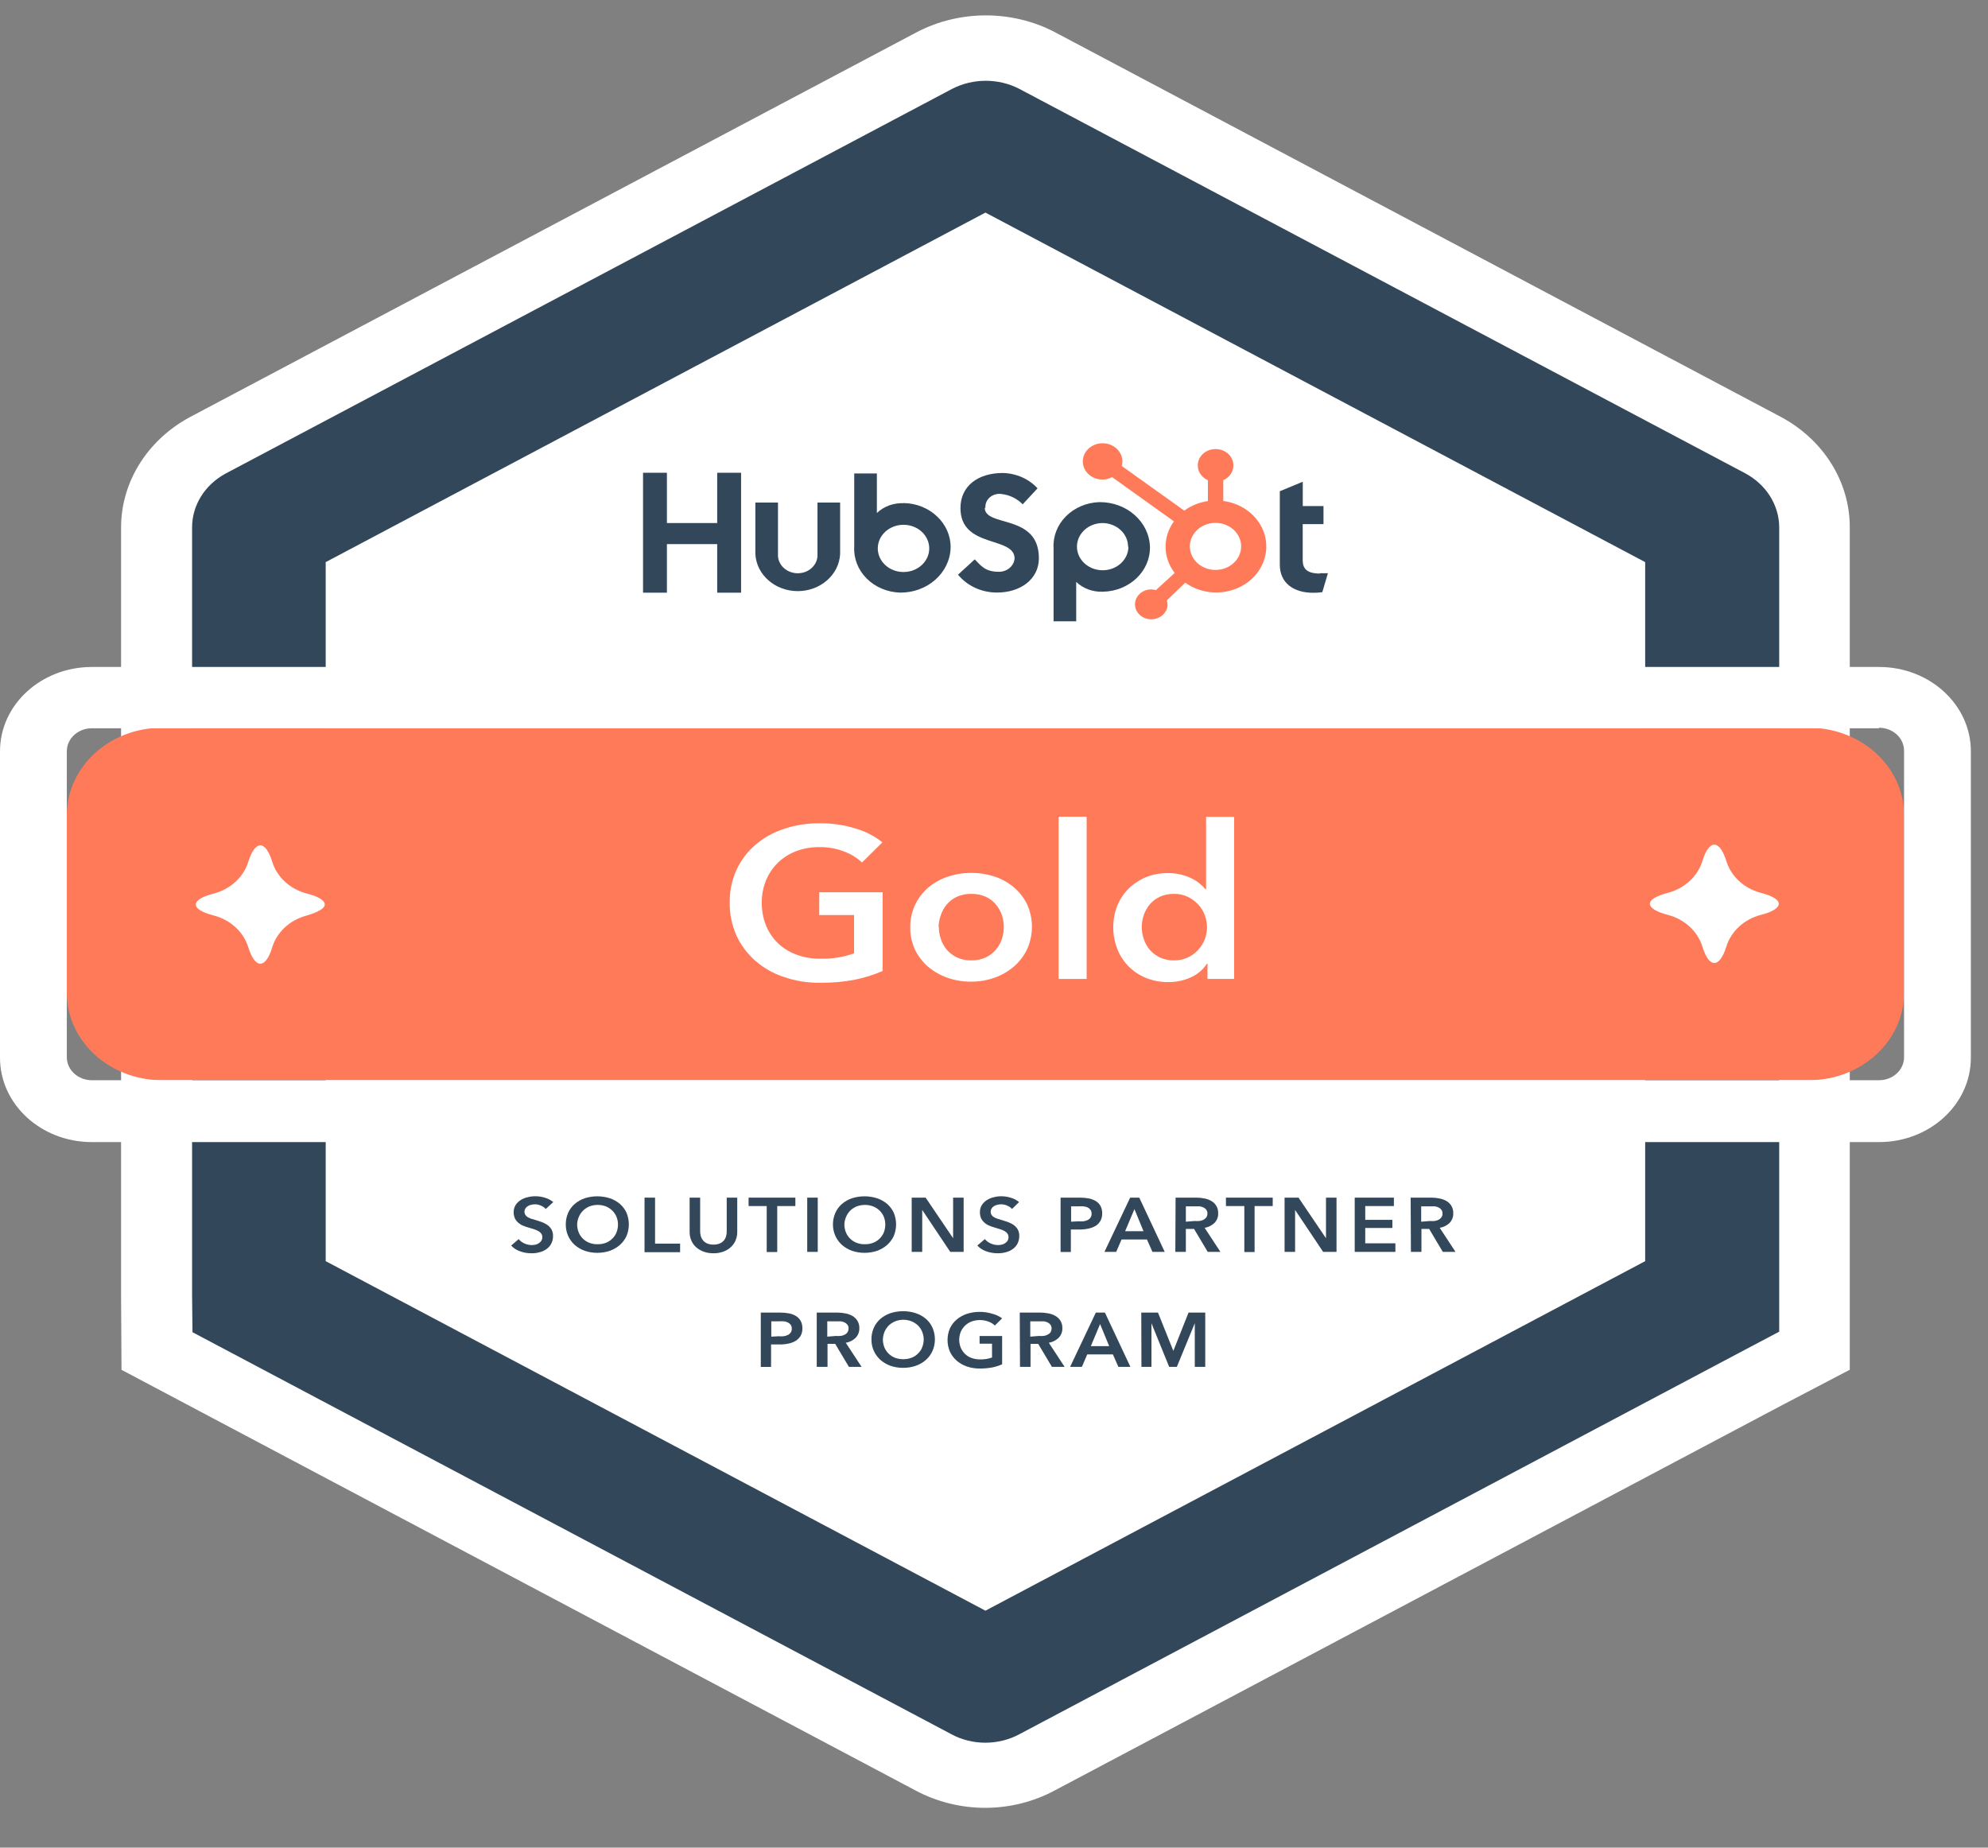 <svg width="85" height="79" viewBox="0 0 85 79" fill="none" xmlns="http://www.w3.org/2000/svg">
<rect x="0" y="0" width="85" height="79" fill="#808080" stroke="none"/>
<g clip-path="url(#clip0_1616_2558)">
<path d="M73.198 55.418V22.541C73.198 22.529 73.191 22.518 73.18 22.511L42.151 6.073C42.141 6.066 42.127 6.066 42.116 6.073L11.087 22.511C11.076 22.518 11.069 22.529 11.069 22.541V55.418C11.069 55.43 11.076 55.441 11.087 55.448L42.134 71.886C42.145 71.893 42.158 71.893 42.169 71.886L73.198 55.448C73.203 55.438 73.203 55.428 73.198 55.418Z" fill="white"/>
<path d="M42.134 77.299C41.09 77.299 40.066 77.045 39.163 76.566L5.195 58.57L5.177 55.418V22.541C5.182 20.638 6.264 18.874 8.034 17.882L8.13 17.829L39.227 1.361C41.043 0.424 43.26 0.424 45.076 1.361L76.187 17.849C77.983 18.831 79.085 20.606 79.09 22.525V58.567L76.123 60.12L45.108 76.549C44.206 77.037 43.18 77.296 42.134 77.299ZM16.961 52.315L42.134 65.654L67.307 52.315V25.644L42.134 12.305L16.961 25.644V52.315Z" fill="white"/>
<path d="M73.198 55.418V22.541C73.198 22.529 73.191 22.518 73.18 22.511L42.151 6.073C42.141 6.066 42.127 6.066 42.116 6.073L11.087 22.511C11.076 22.518 11.069 22.529 11.069 22.541V55.418C11.069 55.43 11.076 55.441 11.087 55.448L42.134 71.886C42.145 71.893 42.158 71.893 42.169 71.886L73.198 55.448C73.203 55.438 73.203 55.428 73.198 55.418Z" fill="white"/>
<path d="M42.134 74.514C41.614 74.515 41.104 74.386 40.659 74.141L8.23 56.962L8.213 55.418V22.541C8.216 21.611 8.746 20.75 9.612 20.267L9.659 20.241L40.705 3.802C41.599 3.338 42.693 3.338 43.587 3.802L74.627 20.241C75.514 20.719 76.064 21.59 76.073 22.534V56.939L74.598 57.718L43.605 74.141C43.16 74.384 42.652 74.513 42.134 74.514ZM43.487 69.599L43.544 69.629L43.487 69.599ZM13.926 53.924L42.134 68.869L70.342 53.924V24.035L42.134 9.09L13.926 24.035V53.924Z" fill="#33475B"/>
<path d="M23.334 51.693C23.281 51.632 23.212 51.583 23.134 51.552C23.052 51.514 22.962 51.493 22.87 51.493C22.818 51.493 22.767 51.5 22.716 51.513C22.665 51.522 22.617 51.541 22.574 51.568C22.481 51.619 22.424 51.711 22.424 51.811C22.423 51.858 22.436 51.905 22.463 51.945C22.485 51.984 22.519 52.017 22.559 52.04C22.606 52.068 22.657 52.091 22.709 52.109L22.909 52.168L23.159 52.25C23.244 52.281 23.325 52.322 23.398 52.371C23.471 52.423 23.531 52.488 23.577 52.561C23.625 52.65 23.649 52.748 23.645 52.846C23.649 52.959 23.623 53.072 23.57 53.174C23.525 53.264 23.458 53.342 23.373 53.403C23.286 53.467 23.185 53.514 23.077 53.541C22.962 53.574 22.841 53.589 22.72 53.587C22.556 53.587 22.394 53.56 22.242 53.505C22.091 53.455 21.958 53.369 21.856 53.256L22.177 52.981C22.241 53.061 22.326 53.126 22.424 53.167C22.519 53.212 22.624 53.235 22.731 53.236C22.785 53.235 22.839 53.23 22.892 53.22C22.944 53.208 22.994 53.187 23.038 53.158C23.082 53.13 23.118 53.094 23.145 53.053C23.175 53.004 23.19 52.948 23.188 52.892C23.189 52.838 23.172 52.785 23.138 52.741C23.107 52.698 23.065 52.662 23.017 52.637C22.957 52.605 22.895 52.579 22.831 52.558L22.602 52.489C22.524 52.468 22.448 52.442 22.374 52.41C22.299 52.382 22.23 52.34 22.17 52.289C22.108 52.237 22.057 52.175 22.02 52.106C21.98 52.019 21.961 51.925 21.963 51.831C21.96 51.724 21.989 51.619 22.045 51.526C22.098 51.443 22.17 51.371 22.256 51.316C22.346 51.258 22.446 51.216 22.552 51.192C22.668 51.161 22.789 51.147 22.909 51.149C23.042 51.151 23.173 51.172 23.299 51.211C23.431 51.249 23.552 51.313 23.656 51.398L23.334 51.693Z" fill="#33475B"/>
<path d="M24.191 52.361C24.188 52.19 24.222 52.019 24.291 51.86C24.354 51.715 24.45 51.584 24.573 51.477C24.698 51.371 24.843 51.289 25.002 51.234C25.349 51.124 25.726 51.124 26.073 51.234C26.233 51.288 26.38 51.37 26.505 51.477C26.629 51.584 26.726 51.715 26.791 51.86C26.919 52.177 26.919 52.526 26.791 52.843C26.725 52.988 26.628 53.12 26.505 53.23C26.38 53.339 26.233 53.425 26.073 53.482C25.727 53.597 25.348 53.597 25.002 53.482C24.843 53.424 24.697 53.338 24.573 53.23C24.452 53.12 24.356 52.988 24.291 52.843C24.224 52.69 24.19 52.526 24.191 52.361ZM24.677 52.361C24.678 52.473 24.699 52.584 24.741 52.689C24.78 52.788 24.841 52.88 24.919 52.958C24.996 53.035 25.09 53.097 25.195 53.138C25.307 53.182 25.429 53.203 25.552 53.2C25.674 53.202 25.795 53.181 25.909 53.138C26.013 53.097 26.107 53.035 26.183 52.958C26.262 52.88 26.323 52.788 26.362 52.689C26.402 52.584 26.423 52.473 26.423 52.361C26.424 52.25 26.403 52.139 26.362 52.034C26.322 51.935 26.261 51.843 26.183 51.765C26.106 51.69 26.014 51.628 25.912 51.585C25.799 51.541 25.678 51.519 25.555 51.519C25.432 51.518 25.311 51.541 25.198 51.585C25.095 51.628 25.003 51.689 24.927 51.765C24.849 51.843 24.789 51.935 24.748 52.034C24.703 52.138 24.679 52.249 24.677 52.361Z" fill="#33475B"/>
<path d="M27.558 51.208H28.008V53.174H29.079V53.541H27.558V51.208Z" fill="#33475B"/>
<path d="M31.522 52.676C31.524 52.806 31.497 52.935 31.443 53.056C31.395 53.164 31.322 53.261 31.229 53.341C31.137 53.422 31.027 53.484 30.907 53.524C30.778 53.568 30.642 53.589 30.504 53.587C30.366 53.588 30.23 53.567 30.101 53.524C29.982 53.483 29.872 53.42 29.779 53.341C29.686 53.261 29.613 53.164 29.565 53.056C29.512 52.935 29.485 52.806 29.486 52.676V51.208H29.936V52.659C29.937 52.728 29.947 52.796 29.965 52.862C29.985 52.926 30.018 52.986 30.061 53.039C30.108 53.094 30.168 53.138 30.236 53.167C30.32 53.202 30.412 53.219 30.504 53.216C30.597 53.219 30.69 53.202 30.775 53.167C30.844 53.138 30.904 53.094 30.95 53.039C30.994 52.987 31.026 52.927 31.043 52.862C31.063 52.796 31.073 52.728 31.072 52.659V51.208H31.522V52.676Z" fill="#33475B"/>
<path d="M32.782 51.568H32.007V51.208H34.007V51.568H33.232V53.534H32.782V51.568Z" fill="#33475B"/>
<path d="M34.514 51.208H34.964V53.528H34.514V51.208Z" fill="#33475B"/>
<path d="M35.614 52.361C35.611 52.19 35.647 52.019 35.717 51.86C35.78 51.715 35.876 51.584 35.999 51.477C36.124 51.371 36.269 51.289 36.428 51.234C36.775 51.124 37.152 51.124 37.499 51.234C37.659 51.288 37.806 51.37 37.931 51.477C38.055 51.584 38.152 51.715 38.217 51.86C38.346 52.177 38.346 52.526 38.217 52.843C38.151 52.988 38.054 53.12 37.931 53.23C37.806 53.339 37.66 53.425 37.499 53.482C37.153 53.597 36.774 53.597 36.428 53.482C36.269 53.424 36.123 53.338 35.999 53.23C35.878 53.12 35.782 52.988 35.717 52.843C35.649 52.69 35.614 52.526 35.614 52.361ZM36.103 52.361C36.104 52.473 36.126 52.584 36.167 52.689C36.207 52.788 36.267 52.88 36.346 52.958C36.422 53.035 36.516 53.097 36.621 53.138C36.733 53.182 36.855 53.203 36.978 53.2C37.1 53.203 37.222 53.181 37.335 53.138C37.441 53.097 37.535 53.035 37.613 52.958C37.692 52.88 37.752 52.788 37.792 52.689C37.831 52.583 37.851 52.473 37.852 52.361C37.852 52.25 37.831 52.139 37.792 52.034C37.751 51.935 37.691 51.843 37.613 51.765C37.535 51.689 37.442 51.627 37.338 51.585C37.11 51.497 36.852 51.497 36.624 51.585C36.521 51.628 36.428 51.69 36.349 51.765C36.274 51.844 36.215 51.935 36.174 52.034C36.129 52.138 36.105 52.249 36.103 52.361Z" fill="#33475B"/>
<path d="M38.981 51.208H39.577L40.752 52.944V51.208H41.202V53.528H40.63L39.431 51.735V53.528H38.981V51.208Z" fill="#33475B"/>
<path d="M43.269 51.693C43.216 51.632 43.147 51.583 43.069 51.552C42.987 51.514 42.897 51.493 42.805 51.493C42.752 51.493 42.699 51.5 42.648 51.513C42.597 51.523 42.548 51.542 42.505 51.568C42.462 51.593 42.426 51.626 42.401 51.666C42.372 51.71 42.357 51.76 42.359 51.811C42.355 51.904 42.407 51.992 42.494 52.04C42.541 52.068 42.592 52.091 42.644 52.109L42.841 52.168L43.094 52.25C43.179 52.281 43.259 52.322 43.333 52.371C43.406 52.423 43.466 52.488 43.512 52.561C43.56 52.649 43.584 52.747 43.58 52.846C43.582 52.959 43.557 53.071 43.505 53.174C43.459 53.264 43.39 53.342 43.305 53.403C43.219 53.468 43.119 53.514 43.012 53.541C42.896 53.573 42.776 53.589 42.655 53.587C42.49 53.587 42.327 53.559 42.173 53.505C42.023 53.454 41.89 53.368 41.787 53.256L42.109 52.98C42.174 53.06 42.26 53.125 42.359 53.167C42.453 53.211 42.556 53.235 42.662 53.236C42.716 53.235 42.77 53.23 42.823 53.22C42.877 53.208 42.928 53.187 42.973 53.157C43.016 53.13 43.053 53.094 43.08 53.053C43.109 53.004 43.123 52.948 43.119 52.892C43.122 52.839 43.105 52.786 43.073 52.741C43.041 52.698 42.998 52.662 42.948 52.636C42.889 52.604 42.827 52.577 42.762 52.558L42.537 52.489C42.459 52.468 42.383 52.442 42.309 52.41C42.233 52.381 42.164 52.34 42.105 52.289C42.043 52.237 41.992 52.175 41.955 52.106C41.915 52.019 41.896 51.925 41.898 51.83C41.895 51.724 41.924 51.619 41.98 51.526C42.033 51.442 42.105 51.371 42.191 51.316C42.281 51.258 42.381 51.216 42.487 51.191C42.596 51.163 42.709 51.148 42.823 51.149C42.956 51.151 43.089 51.172 43.215 51.211C43.348 51.249 43.469 51.313 43.573 51.398L43.269 51.693Z" fill="#33475B"/>
<path d="M45.347 51.208H46.172C46.304 51.207 46.436 51.219 46.565 51.244C46.672 51.266 46.774 51.306 46.865 51.362C46.948 51.415 47.015 51.487 47.058 51.572C47.106 51.668 47.129 51.773 47.125 51.88C47.131 51.993 47.104 52.106 47.047 52.207C46.997 52.293 46.925 52.367 46.836 52.42C46.74 52.476 46.634 52.515 46.522 52.535C46.398 52.561 46.271 52.573 46.144 52.571H45.786V53.531H45.347V51.208ZM46.111 52.22C46.181 52.225 46.252 52.225 46.322 52.22C46.384 52.211 46.444 52.194 46.501 52.168C46.552 52.145 46.596 52.108 46.626 52.063C46.66 52.012 46.676 51.952 46.672 51.893C46.675 51.835 46.659 51.778 46.626 51.729C46.595 51.686 46.553 51.651 46.504 51.627C46.449 51.603 46.39 51.587 46.329 51.581C46.261 51.576 46.193 51.576 46.126 51.581H45.797V52.237L46.111 52.22Z" fill="#33475B"/>
<path d="M48.322 51.208H48.711L49.8 53.528H49.275L49.039 52.997H47.954L47.725 53.528H47.222L48.322 51.208ZM48.893 52.643L48.504 51.699L48.107 52.643H48.893Z" fill="#33475B"/>
<path d="M50.264 51.208H51.142C51.263 51.207 51.382 51.219 51.499 51.244C51.606 51.263 51.708 51.301 51.799 51.355C51.886 51.407 51.957 51.478 52.007 51.562C52.062 51.657 52.089 51.765 52.085 51.873C52.093 52.023 52.038 52.171 51.931 52.286C51.818 52.396 51.669 52.471 51.507 52.499L52.181 53.528H51.639L51.053 52.545H50.703V53.528H50.253L50.264 51.208ZM51.082 52.207C51.146 52.212 51.21 52.212 51.275 52.207C51.336 52.202 51.395 52.185 51.45 52.158C51.499 52.134 51.542 52.099 51.575 52.056C51.611 52.005 51.629 51.944 51.624 51.883C51.628 51.828 51.611 51.774 51.578 51.729C51.549 51.687 51.508 51.653 51.46 51.63C51.41 51.606 51.356 51.59 51.3 51.581C51.24 51.578 51.181 51.578 51.121 51.581H50.703V52.237L51.082 52.207Z" fill="#33475B"/>
<path d="M53.203 51.568H52.417V51.208H54.417V51.568H53.642V53.534H53.203V51.568Z" fill="#33475B"/>
<path d="M54.924 51.208H55.52L56.695 52.944V51.208H57.145V53.528H56.573L55.374 51.735V53.528H54.924V51.208Z" fill="#33475B"/>
<path d="M57.923 51.208H59.598V51.568H58.373V52.158H59.533V52.505H58.373V53.161H59.662V53.528H57.923V51.208Z" fill="#33475B"/>
<path d="M60.315 51.208H61.194C61.314 51.207 61.434 51.219 61.551 51.244C61.657 51.264 61.759 51.302 61.851 51.355C61.937 51.407 62.008 51.478 62.058 51.562C62.113 51.657 62.141 51.765 62.136 51.873C62.144 52.023 62.089 52.171 61.983 52.286C61.869 52.396 61.721 52.471 61.558 52.499L62.233 53.528H61.69L61.105 52.545H60.776V53.528H60.326L60.315 51.208ZM61.133 52.207C61.197 52.212 61.262 52.212 61.326 52.207C61.387 52.201 61.447 52.185 61.501 52.158C61.551 52.134 61.593 52.099 61.626 52.056C61.662 52.005 61.68 51.944 61.676 51.883C61.679 51.828 61.663 51.774 61.629 51.729C61.6 51.687 61.559 51.653 61.512 51.63C61.461 51.606 61.407 51.59 61.351 51.581C61.291 51.578 61.232 51.578 61.172 51.581H60.765V52.237L61.133 52.207Z" fill="#33475B"/>
<path d="M32.529 56.123H33.353C33.485 56.122 33.617 56.134 33.746 56.159C33.853 56.181 33.955 56.221 34.046 56.277C34.128 56.332 34.194 56.404 34.239 56.487C34.287 56.583 34.31 56.689 34.307 56.795C34.312 56.908 34.285 57.021 34.228 57.122C34.176 57.208 34.103 57.281 34.014 57.335C33.919 57.391 33.814 57.429 33.703 57.45C33.579 57.476 33.452 57.488 33.325 57.486H32.968V58.446H32.529V56.123ZM33.293 57.135C33.363 57.141 33.433 57.141 33.503 57.135C33.565 57.126 33.625 57.108 33.682 57.083C33.733 57.059 33.776 57.023 33.807 56.978C33.841 56.927 33.857 56.868 33.853 56.808C33.856 56.75 33.84 56.693 33.807 56.644C33.775 56.602 33.732 56.567 33.682 56.542C33.627 56.517 33.568 56.502 33.507 56.496C33.44 56.492 33.373 56.492 33.307 56.496H32.978V57.152L33.293 57.135Z" fill="#33475B"/>
<path d="M34.921 56.123H35.799C35.919 56.123 36.039 56.135 36.156 56.159C36.262 56.179 36.362 56.217 36.453 56.27C36.54 56.322 36.613 56.393 36.663 56.477C36.719 56.572 36.746 56.68 36.742 56.788C36.748 56.939 36.692 57.087 36.585 57.201C36.473 57.311 36.325 57.386 36.163 57.414L36.838 58.443H36.296L35.71 57.46H35.382V58.443H34.921V56.123ZM35.739 57.122C35.803 57.127 35.867 57.127 35.931 57.122C35.992 57.117 36.05 57.1 36.103 57.073C36.155 57.05 36.199 57.015 36.231 56.972C36.265 56.919 36.283 56.859 36.281 56.798C36.285 56.743 36.268 56.689 36.235 56.644C36.204 56.603 36.164 56.57 36.117 56.546C36.065 56.522 36.01 56.505 35.953 56.496C35.895 56.493 35.836 56.493 35.778 56.496H35.371V57.152L35.739 57.122Z" fill="#33475B"/>
<path d="M37.26 57.276C37.257 57.105 37.291 56.934 37.36 56.775C37.424 56.631 37.52 56.5 37.642 56.392C37.766 56.286 37.912 56.204 38.07 56.149C38.244 56.092 38.428 56.063 38.613 56.064C38.799 56.063 38.984 56.092 39.159 56.149C39.319 56.203 39.466 56.285 39.591 56.392C39.714 56.499 39.81 56.63 39.873 56.775C40.007 57.091 40.007 57.442 39.873 57.758C39.809 57.903 39.713 58.035 39.591 58.145C39.467 58.254 39.32 58.34 39.159 58.397C38.985 58.457 38.8 58.487 38.613 58.485C38.428 58.487 38.244 58.457 38.07 58.397C37.911 58.339 37.766 58.253 37.642 58.145C37.522 58.034 37.426 57.902 37.36 57.758C37.293 57.605 37.259 57.441 37.26 57.276ZM37.749 57.276C37.75 57.388 37.771 57.498 37.81 57.604C37.851 57.703 37.911 57.794 37.988 57.873C38.065 57.949 38.159 58.011 38.263 58.053C38.492 58.138 38.748 58.138 38.977 58.053C39.083 58.013 39.176 57.951 39.252 57.873C39.332 57.796 39.393 57.704 39.431 57.604C39.472 57.499 39.494 57.388 39.495 57.276C39.495 57.164 39.473 57.053 39.431 56.949C39.392 56.85 39.332 56.758 39.256 56.68C39.178 56.604 39.085 56.542 38.981 56.5C38.644 56.358 38.247 56.431 37.995 56.68C37.919 56.759 37.859 56.85 37.817 56.949C37.775 57.054 37.752 57.164 37.749 57.276Z" fill="#33475B"/>
<path d="M42.848 58.334C42.712 58.394 42.57 58.439 42.423 58.469C42.249 58.501 42.072 58.516 41.894 58.515C41.703 58.517 41.513 58.487 41.334 58.426C41.172 58.369 41.024 58.283 40.898 58.174C40.776 58.064 40.678 57.932 40.612 57.787C40.481 57.471 40.481 57.121 40.612 56.804C40.679 56.66 40.778 56.529 40.902 56.421C41.029 56.315 41.177 56.233 41.337 56.178C41.511 56.121 41.695 56.092 41.88 56.093C42.068 56.09 42.256 56.118 42.434 56.175C42.584 56.213 42.725 56.279 42.848 56.368L42.537 56.676C42.461 56.603 42.368 56.546 42.266 56.509C42.029 56.42 41.763 56.42 41.527 56.509C41.423 56.552 41.329 56.613 41.252 56.69C41.175 56.769 41.115 56.86 41.073 56.958C41.034 57.064 41.013 57.174 41.012 57.286C41.014 57.397 41.034 57.508 41.073 57.614C41.114 57.712 41.175 57.803 41.252 57.882C41.33 57.961 41.426 58.022 41.534 58.062C41.654 58.106 41.783 58.127 41.912 58.125C42.084 58.129 42.256 58.101 42.416 58.043V57.453H41.884V57.125H42.848V58.334Z" fill="#33475B"/>
<path d="M43.601 56.123H44.48C44.6 56.123 44.719 56.135 44.837 56.159C44.942 56.179 45.042 56.217 45.133 56.27C45.221 56.322 45.293 56.393 45.344 56.477C45.399 56.572 45.426 56.68 45.422 56.788C45.429 56.939 45.373 57.087 45.265 57.201C45.153 57.311 45.005 57.386 44.844 57.414L45.519 58.443H44.976L44.39 57.46H44.062V58.443H43.612L43.601 56.123ZM44.419 57.122C44.483 57.127 44.547 57.127 44.612 57.122C44.672 57.117 44.73 57.1 44.783 57.073C44.835 57.05 44.88 57.015 44.912 56.972C44.946 56.919 44.963 56.859 44.962 56.798C44.965 56.743 44.948 56.689 44.915 56.644C44.885 56.603 44.844 56.57 44.797 56.546C44.746 56.522 44.69 56.505 44.633 56.496C44.575 56.493 44.516 56.493 44.458 56.496H44.051V57.152L44.419 57.122Z" fill="#33475B"/>
<path d="M46.854 56.123H47.243L48.332 58.443H47.818L47.583 57.912H46.486L46.258 58.443H45.754L46.854 56.123ZM47.425 57.558L47.036 56.614L46.64 57.558H47.425Z" fill="#33475B"/>
<path d="M48.797 56.123H49.511L50.168 57.761L50.818 56.123H51.532V58.443H51.085V56.578L50.318 58.443H49.989L49.232 56.578V58.443H48.804L48.797 56.123Z" fill="#33475B"/>
<path d="M77.336 31.116H6.931C4.681 31.116 2.857 32.79 2.857 34.855V42.449C2.857 44.514 4.681 46.188 6.931 46.188H77.336C79.587 46.188 81.411 44.514 81.411 42.449V34.855C81.411 32.79 79.587 31.116 77.336 31.116Z" fill="#FF7A59"/>
<path d="M80.34 31.116C80.931 31.116 81.411 31.556 81.411 32.099V45.205C81.411 45.748 80.931 46.188 80.34 46.188H3.928C3.336 46.188 2.857 45.748 2.857 45.205V32.122C2.857 31.579 3.336 31.139 3.928 31.139H80.34V31.116ZM80.34 28.518H3.928C1.758 28.518 0 30.131 0 32.122V45.228C0 47.219 1.758 48.833 3.928 48.833H80.34C82.509 48.833 84.267 47.219 84.267 45.228V32.122C84.267 30.131 82.509 28.518 80.34 28.518Z" fill="white"/>
<path d="M30.665 20.214V22.364H28.515V20.214H27.494V25.342H28.515V23.265H30.665V25.342H31.686V20.214H30.665Z" fill="#33475B"/>
<path d="M34.953 23.685C34.974 23.974 34.817 24.249 34.548 24.399C34.278 24.549 33.94 24.549 33.67 24.399C33.4 24.249 33.244 23.974 33.264 23.685V21.489H32.297V23.685C32.34 24.574 33.138 25.275 34.109 25.275C35.079 25.275 35.878 24.574 35.921 23.685V21.489H34.953V23.685Z" fill="#33475B"/>
<path d="M42.134 21.715C42.118 21.548 42.186 21.383 42.319 21.267C42.451 21.152 42.634 21.098 42.816 21.122C43.168 21.162 43.492 21.319 43.726 21.564L44.362 20.88C43.992 20.476 43.451 20.237 42.876 20.224C41.805 20.224 41.066 20.788 41.066 21.725C41.066 23.462 43.38 22.911 43.38 23.881C43.353 24.206 43.053 24.456 42.698 24.448C42.127 24.448 41.941 24.189 41.677 23.917L40.962 24.572C41.356 25.055 41.976 25.339 42.633 25.336C43.63 25.336 44.419 24.766 44.419 23.871C44.419 21.945 42.105 22.561 42.105 21.709" fill="#33475B"/>
<path d="M56.434 24.523C55.859 24.523 55.699 24.297 55.699 23.95V22.41H56.588V21.637H55.702V20.598L54.72 21.004V24.14C54.72 24.942 55.324 25.346 56.148 25.346C56.279 25.348 56.409 25.339 56.538 25.319L56.777 24.51C56.67 24.51 56.545 24.51 56.438 24.51" fill="#33475B"/>
<path d="M38.638 21.515C38.208 21.497 37.79 21.65 37.492 21.935V20.244H36.524V23.373C36.494 23.873 36.685 24.363 37.053 24.733C37.421 25.103 37.935 25.321 38.481 25.339C39.651 25.35 40.614 24.498 40.645 23.425C40.665 22.386 39.763 21.528 38.631 21.509L38.638 21.515ZM38.631 24.458C38.023 24.458 37.531 24.006 37.531 23.448C37.531 22.891 38.023 22.439 38.631 22.439C39.238 22.439 39.731 22.891 39.731 23.448C39.731 24.006 39.238 24.458 38.631 24.458Z" fill="#33475B"/>
<path d="M49.168 23.383C49.137 22.31 48.174 21.459 47.004 21.47C46.459 21.487 45.944 21.706 45.576 22.076C45.208 22.445 45.017 22.936 45.047 23.436V26.565H46.015V24.881C46.311 25.165 46.726 25.317 47.154 25.3C48.287 25.28 49.188 24.423 49.168 23.383ZM48.247 23.383C48.241 23.938 47.749 24.384 47.145 24.383C46.54 24.381 46.05 23.933 46.047 23.379C46.044 22.824 46.529 22.371 47.133 22.364C47.424 22.364 47.704 22.471 47.91 22.66C48.117 22.849 48.232 23.106 48.232 23.373" fill="#33475B"/>
<path d="M52.303 21.424V20.532C52.566 20.419 52.734 20.176 52.735 19.91V19.89C52.733 19.511 52.398 19.204 51.985 19.202H51.964C51.55 19.204 51.216 19.511 51.214 19.89V19.91C51.215 20.176 51.383 20.419 51.646 20.532V21.424C51.276 21.478 50.928 21.619 50.635 21.833L47.961 19.923C47.98 19.86 47.989 19.795 47.989 19.73C47.989 19.302 47.613 18.955 47.147 18.953C46.681 18.951 46.301 19.296 46.297 19.723C46.293 20.151 46.667 20.501 47.133 20.506C47.279 20.504 47.423 20.468 47.55 20.401L50.193 22.292C49.705 22.962 49.718 23.839 50.225 24.497L49.425 25.231C49.36 25.213 49.293 25.203 49.225 25.201C48.843 25.202 48.532 25.484 48.529 25.835C48.526 26.186 48.831 26.473 49.213 26.479C49.596 26.485 49.911 26.207 49.921 25.857C49.92 25.795 49.909 25.733 49.889 25.673L50.678 24.913C51.387 25.424 52.368 25.473 53.133 25.036C53.897 24.599 54.283 23.77 54.097 22.962C53.912 22.153 53.195 21.537 52.303 21.42V21.424ZM51.974 24.369C51.531 24.371 51.13 24.126 50.959 23.751C50.788 23.375 50.881 22.942 51.194 22.653C51.508 22.365 51.979 22.278 52.389 22.434C52.8 22.589 53.067 22.956 53.067 23.363C53.067 23.918 52.578 24.367 51.974 24.369Z" fill="#FF7A59"/>
<path d="M37.738 41.516C37.36 41.682 36.962 41.807 36.553 41.889C36.064 41.983 35.566 42.026 35.067 42.02C34.532 42.028 34 41.942 33.5 41.768C32.584 41.461 31.852 40.814 31.482 39.986C31.289 39.544 31.194 39.072 31.2 38.596C31.192 38.113 31.291 37.634 31.493 37.187C31.679 36.783 31.955 36.419 32.304 36.119C32.654 35.82 33.067 35.589 33.518 35.441C34.005 35.278 34.52 35.197 35.039 35.202C35.567 35.196 36.092 35.273 36.592 35.428C37.011 35.549 37.398 35.75 37.727 36.018L36.856 36.879C36.644 36.677 36.387 36.519 36.103 36.414C35.765 36.28 35.4 36.214 35.032 36.221C34.682 36.217 34.336 36.279 34.014 36.404C33.72 36.521 33.456 36.693 33.239 36.909C33.024 37.127 32.857 37.382 32.746 37.659C32.627 37.959 32.568 38.277 32.571 38.596C32.567 38.923 32.626 39.248 32.746 39.556C32.856 39.837 33.026 40.094 33.246 40.313C33.467 40.53 33.736 40.7 34.035 40.811C34.37 40.936 34.728 40.998 35.089 40.991C35.577 41.004 36.063 40.926 36.517 40.762V39.124H35.028V38.151H37.738V41.516Z" fill="white"/>
<path d="M38.92 39.635C38.916 39.309 38.987 38.985 39.127 38.685C39.256 38.411 39.445 38.163 39.681 37.957C39.921 37.752 40.204 37.593 40.513 37.489C40.838 37.377 41.183 37.322 41.53 37.325C41.879 37.322 42.225 37.377 42.551 37.489C43.164 37.698 43.657 38.126 43.919 38.675C44.19 39.285 44.19 39.968 43.919 40.579C43.788 40.857 43.599 41.108 43.362 41.319C43.122 41.526 42.84 41.69 42.534 41.801C42.208 41.917 41.862 41.976 41.512 41.974C41.164 41.976 40.819 41.917 40.495 41.801C40.187 41.69 39.904 41.526 39.663 41.319C39.426 41.108 39.238 40.857 39.109 40.579C38.977 40.279 38.912 39.958 38.92 39.635ZM40.141 39.635C40.142 39.809 40.17 39.983 40.227 40.149C40.28 40.315 40.366 40.471 40.48 40.608C40.598 40.744 40.745 40.856 40.913 40.936C41.103 41.025 41.316 41.069 41.53 41.064C41.746 41.069 41.959 41.025 42.151 40.936C42.318 40.855 42.463 40.743 42.58 40.608C42.696 40.471 42.783 40.315 42.837 40.149C42.891 39.982 42.919 39.809 42.919 39.635C42.919 39.463 42.891 39.292 42.837 39.127C42.782 38.962 42.695 38.808 42.58 38.672C42.465 38.535 42.319 38.423 42.151 38.344C41.958 38.258 41.745 38.215 41.53 38.219C41.316 38.215 41.105 38.257 40.913 38.344C40.744 38.422 40.596 38.534 40.48 38.672C40.367 38.808 40.281 38.962 40.227 39.127C40.167 39.291 40.134 39.462 40.13 39.635H40.141Z" fill="white"/>
<path d="M45.262 34.92H46.461V41.857H45.262V34.92Z" fill="white"/>
<path d="M52.767 41.857H51.628V41.201H51.607C51.444 41.456 51.203 41.662 50.914 41.791C50.616 41.925 50.289 41.993 49.957 41.991C49.619 41.996 49.283 41.932 48.975 41.804C48.693 41.685 48.442 41.513 48.236 41.3C48.027 41.082 47.867 40.83 47.765 40.556C47.653 40.262 47.597 39.953 47.6 39.642C47.598 39.333 47.655 39.025 47.768 38.734C47.876 38.463 48.04 38.214 48.25 38C48.459 37.793 48.71 37.626 48.989 37.509C49.285 37.389 49.605 37.328 49.928 37.332C50.127 37.329 50.326 37.352 50.518 37.401C50.677 37.44 50.83 37.498 50.975 37.571C51.095 37.631 51.207 37.704 51.307 37.79C51.393 37.859 51.47 37.936 51.539 38.02H51.567V34.927H52.767V41.857ZM48.818 39.635C48.818 39.81 48.847 39.983 48.904 40.15C48.958 40.315 49.044 40.47 49.157 40.608C49.274 40.744 49.422 40.856 49.589 40.936C49.778 41.025 49.988 41.069 50.2 41.064C50.404 41.066 50.606 41.023 50.789 40.939C50.959 40.858 51.11 40.747 51.232 40.611C51.356 40.477 51.452 40.323 51.514 40.156C51.576 39.993 51.608 39.821 51.607 39.648C51.607 39.473 51.576 39.299 51.514 39.134C51.452 38.966 51.356 38.81 51.232 38.675C51.108 38.541 50.958 38.43 50.789 38.347C50.607 38.261 50.405 38.217 50.2 38.22C49.988 38.215 49.779 38.258 49.589 38.344C49.42 38.422 49.273 38.534 49.157 38.672C49.045 38.809 48.959 38.963 48.904 39.127C48.847 39.291 48.818 39.463 48.818 39.635Z" fill="white"/>
<path d="M13.886 38.675C13.886 38.491 13.594 38.328 13.122 38.206C12.404 38.021 11.842 37.506 11.64 36.847C11.508 36.414 11.326 36.145 11.13 36.145C10.933 36.145 10.751 36.414 10.616 36.847C10.414 37.505 9.854 38.02 9.137 38.206C8.662 38.328 8.373 38.491 8.373 38.675C8.373 38.858 8.662 39.022 9.137 39.144C9.854 39.33 10.414 39.845 10.616 40.503C10.751 40.936 10.93 41.205 11.13 41.205C11.33 41.205 11.508 40.936 11.64 40.503C11.842 39.844 12.404 39.329 13.122 39.144C13.594 39.003 13.886 38.842 13.886 38.675Z" fill="white"/>
<path d="M76.055 38.645C76.055 38.465 75.766 38.298 75.291 38.177C74.574 37.99 74.014 37.475 73.812 36.817C73.677 36.385 73.498 36.116 73.298 36.116C73.098 36.116 72.92 36.385 72.788 36.817C72.585 37.476 72.024 37.991 71.306 38.177C70.835 38.298 70.542 38.465 70.542 38.645C70.542 38.826 70.835 38.993 71.306 39.117C72.023 39.302 72.585 39.816 72.788 40.474C72.92 40.91 73.102 41.175 73.298 41.175C73.495 41.175 73.677 40.91 73.812 40.474C74.015 39.817 74.575 39.303 75.291 39.117C75.748 39.003 76.055 38.829 76.055 38.645Z" fill="white"/>
</g>
<defs>
<clipPath id="clip0_1616_2558">
<rect width="85" height="78" fill="white" transform="translate(0 0.658)"/>
</clipPath>
</defs>
</svg>
